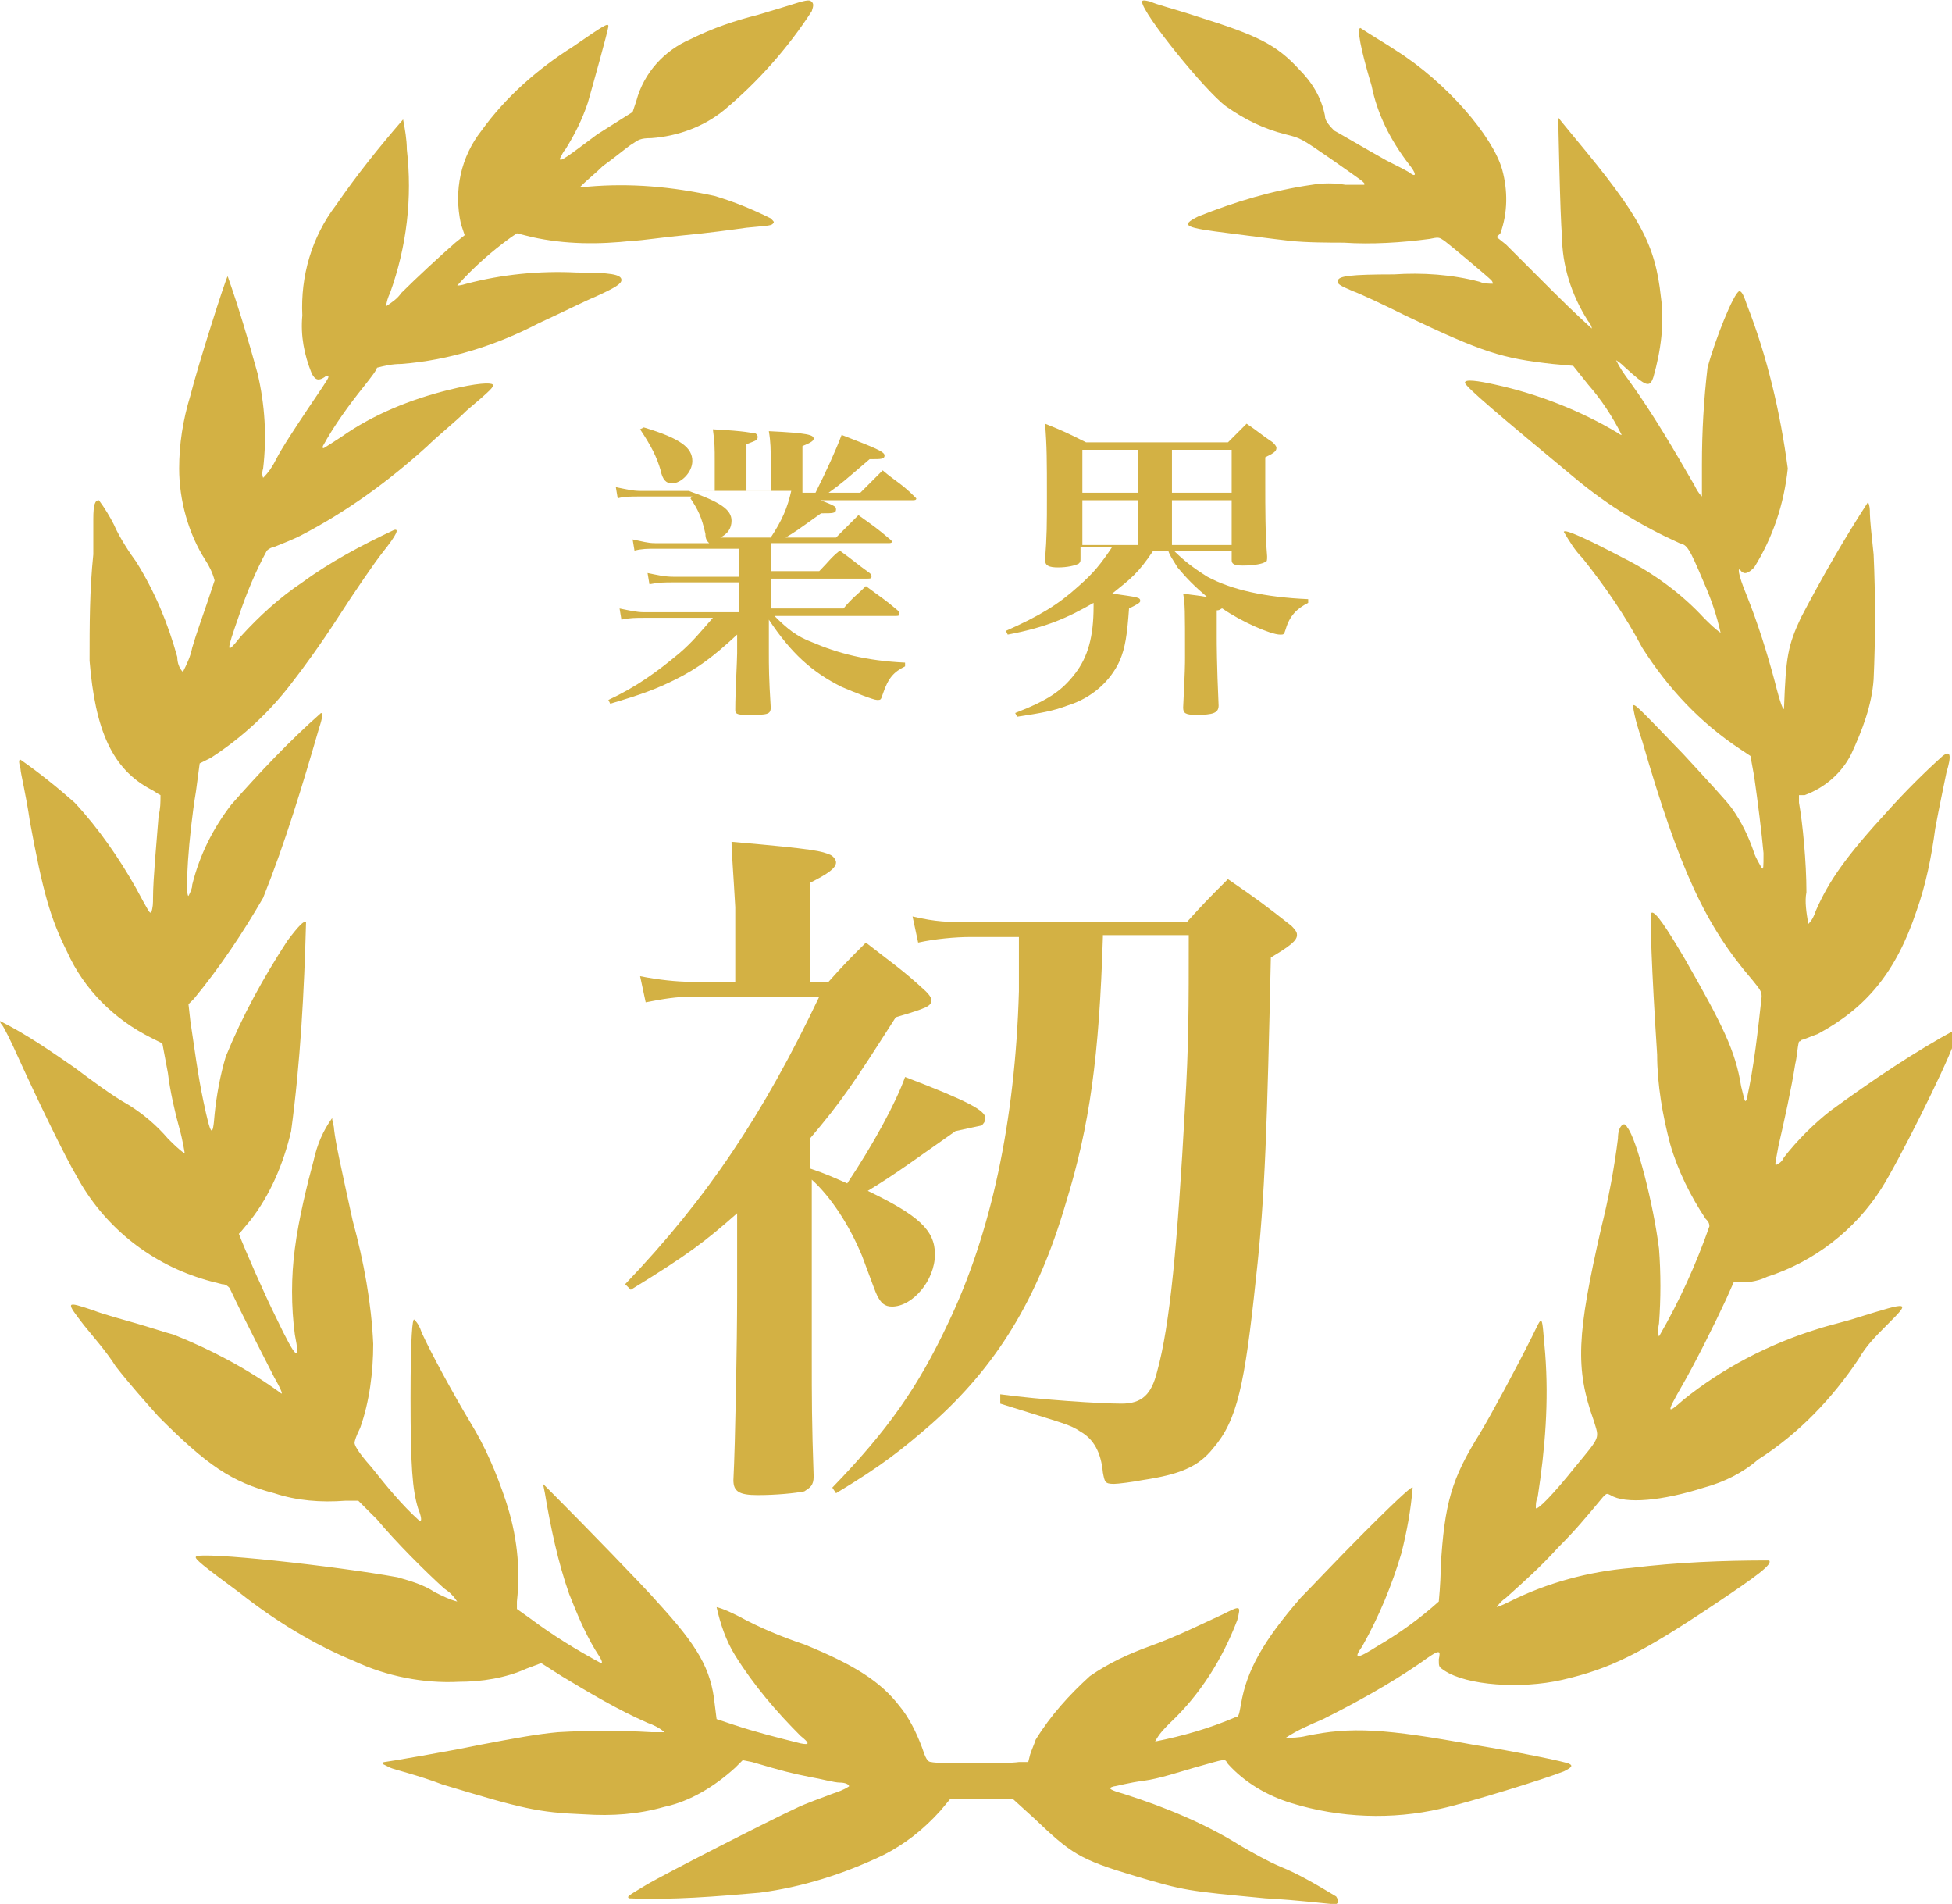 <?xml version="1.0" encoding="utf-8"?>
<!-- Generator: Adobe Illustrator 27.0.0, SVG Export Plug-In . SVG Version: 6.00 Build 0)  -->
<svg version="1.1" id="レイヤー_1" xmlns="http://www.w3.org/2000/svg" xmlns:xlink="http://www.w3.org/1999/xlink" x="0px"
	 y="0px" viewBox="0 0 104.6 102" style="enable-background:new 0 0 104.6 102;" xml:space="preserve">
<style type="text/css">
	.st0{fill:#D3B144;}
	.st1{enable-background:new    ;}
</style>
<g id="グループ_83" transform="translate(-300 -556.001)">
	<g id="_297040" transform="translate(300 556.001)">
		<path id="パス_9" class="st0" d="M61.2,0.1c0,0.6,3.4,4.8,4.5,5.6c1,0.7,2,1.2,3.2,1.5c0.8,0.2,0.8,0.2,2.4,1.3
			c1.7,1.2,1.9,1.3,1.8,1.4c-0.3,0-0.7,0-1,0c-0.6-0.1-1.2-0.1-1.8,0c-2.1,0.3-4.1,0.9-6.1,1.7c-1,0.5-0.7,0.6,1.7,0.9
			c0.8,0.1,2.3,0.3,3.2,0.4S71.3,13,72,13c1.5,0.1,3.1,0,4.6-0.2c0.5-0.1,0.5-0.1,0.8,0.1c0.4,0.3,2.3,1.9,2.5,2.1
			c0.1,0.1,0.1,0.2,0.1,0.2c-0.2,0-0.5,0-0.7-0.1c-1.5-0.4-3.1-0.5-4.6-0.4c-2.4,0-2.9,0.1-3,0.3c-0.1,0.2,0.1,0.3,0.8,0.6
			c0.3,0.1,1.6,0.7,2.8,1.3c4.2,2,5.2,2.3,7.9,2.6l1.1,0.1l0.8,1c0.7,0.8,1.3,1.7,1.8,2.7c0,0-0.1,0-0.2-0.1c-2-1.2-4.3-2.1-6.6-2.6
			c-0.9-0.2-1.6-0.3-1.6-0.1c0,0.2,1.9,1.8,6,5.2c1.7,1.4,3.5,2.5,5.5,3.4c0.4,0.1,0.5,0.2,1.3,2.1c0.4,0.9,0.7,1.8,0.9,2.7
			c-0.3-0.2-0.6-0.5-0.9-0.8c-1.2-1.3-2.7-2.4-4.3-3.2c-1.9-1-3.2-1.6-3.2-1.4c0.3,0.5,0.6,1,1,1.4c1.2,1.5,2.3,3.1,3.2,4.8
			c1.4,2.2,3.1,4,5.2,5.4l0.6,0.4l0.2,1.1c0.2,1.4,0.4,3,0.5,4.1c0,0.8,0,0.9-0.1,0.8c-0.1-0.2-0.3-0.5-0.4-0.8
			c-0.3-0.9-0.7-1.7-1.2-2.4c-0.2-0.3-1.4-1.6-2.6-2.9c-2.5-2.6-2.6-2.7-2.7-2.6c0.1,0.7,0.3,1.3,0.5,1.9c2,6.9,3.4,9.9,5.9,12.8
			c0.4,0.5,0.5,0.6,0.5,0.9c-0.2,1.8-0.4,3.7-0.8,5.5c-0.1,0.2-0.1,0.1-0.3-0.7c-0.3-1.9-1-3.3-3-6.8c-1-1.7-1.6-2.6-1.8-2.5
			c-0.1,0.1,0,3,0.3,7.6c0,1.6,0.3,3.3,0.7,4.8c0.4,1.4,1.1,2.8,1.9,4c0.1,0.1,0.2,0.2,0.2,0.4c-0.7,2-1.6,4-2.7,5.9
			c0,0-0.1-0.2,0-0.7c0.1-1.3,0.1-2.7,0-4c-0.3-2.4-1.2-5.9-1.7-6.5c-0.1-0.2-0.2-0.2-0.3-0.1c-0.1,0.1-0.2,0.3-0.2,0.7
			c-0.2,1.6-0.5,3.2-0.9,4.8c-1.3,5.7-1.4,7.5-0.4,10.3c0.3,1,0.4,0.8-1,2.5c-1.2,1.5-2,2.3-2.1,2.2c0-0.2,0-0.4,0.1-0.6
			c0.4-2.6,0.6-5.1,0.4-7.7c-0.2-2.2-0.1-2.1-0.7-0.9c-0.9,1.8-2.2,4.2-2.8,5.2c-1.5,2.4-1.9,3.7-2.1,7.2c0,0.9-0.1,1.7-0.1,1.8
			c-1,0.9-2.1,1.7-3.3,2.4c-1.1,0.7-1.3,0.7-0.8,0c0.9-1.6,1.6-3.3,2.1-5c0.3-1.2,0.5-2.3,0.6-3.5c0-0.1-0.5,0.3-2.6,2.4
			c-1.4,1.4-2.9,3-3.4,3.5c-2,2.3-2.9,3.9-3.2,5.7c-0.1,0.5-0.1,0.7-0.3,0.7c-1.4,0.6-2.8,1-4.3,1.3c0.2-0.4,0.5-0.7,0.8-1
			c1.6-1.5,2.8-3.4,3.6-5.5c0.2-0.8,0.2-0.8-0.8-0.3c-1.3,0.6-2.5,1.2-3.9,1.7c-1.1,0.4-2.2,0.9-3.2,1.6c-1.1,1-2.1,2.1-2.9,3.4
			c-0.1,0.3-0.2,0.5-0.3,0.8l-0.1,0.4l-0.5,0c-0.6,0.1-4.4,0.1-4.7,0c-0.2,0-0.3-0.2-0.5-0.8c-0.3-0.8-0.7-1.6-1.2-2.2
			c-1-1.3-2.4-2.2-5.1-3.3c-1.2-0.4-2.4-0.9-3.5-1.5c-0.4-0.2-0.8-0.4-1.2-0.5c0.2,0.9,0.5,1.8,1,2.6c1,1.6,2.2,3,3.5,4.3
			c0.5,0.4,0.5,0.5,0,0.4c-1.2-0.3-2.4-0.6-3.6-1l-0.9-0.3l-0.1-0.8c-0.2-1.9-0.9-3.1-3.1-5.5c-0.6-0.7-4-4.2-5.5-5.7l-0.6-0.6
			l0.1,0.5c0.3,1.8,0.7,3.7,1.3,5.4c0.4,1,0.8,2,1.4,3c0.4,0.6,0.4,0.7,0.3,0.7c-1.3-0.7-2.6-1.5-3.8-2.4l-0.7-0.5l0-0.4
			c0.2-1.8,0-3.6-0.6-5.4c-0.5-1.5-1.1-2.9-1.9-4.2c-0.9-1.5-2.1-3.7-2.6-4.8c-0.1-0.3-0.2-0.5-0.4-0.7c-0.1-0.1-0.2,0.9-0.2,4.2
			c0,3.7,0.1,4.9,0.4,5.9c0.2,0.5,0.2,0.7,0.1,0.7c-1-0.9-1.8-1.9-2.6-2.9c-0.8-0.9-0.9-1.2-0.9-1.3c0-0.1,0.1-0.4,0.3-0.8
			c0.5-1.4,0.7-3,0.7-4.5c-0.1-2.2-0.5-4.4-1.1-6.6c-0.7-3.2-0.9-4.1-1-4.9c0-0.2-0.1-0.4-0.1-0.6c-0.5,0.7-0.8,1.4-1,2.3
			c-0.3,1.1-0.8,3.1-1,4.7c-0.2,1.5-0.2,3.1,0,4.6c0.3,1.5,0.1,1.4-1-0.9c-0.6-1.2-1.7-3.7-2-4.5L12.9,66l0.5-0.6
			c1.1-1.4,1.8-3.1,2.2-4.8c0.5-3.7,0.7-7.5,0.8-11.2c-0.1-0.1-0.4,0.2-1,1c-1.3,2-2.4,4-3.3,6.2c-0.3,1-0.5,2.1-0.6,3.1
			c-0.1,1.3-0.2,1.2-0.6-0.7c-0.3-1.4-0.5-3-0.7-4.3l-0.1-0.9l0.3-0.3c1.4-1.7,2.6-3.5,3.7-5.4c1.2-3,2.1-6,3-9.1
			c0.2-0.6,0.2-0.8,0.1-0.8c-1.7,1.5-3.3,3.2-4.8,4.9c-1,1.3-1.7,2.7-2.1,4.3c0,0.2-0.1,0.4-0.2,0.6c-0.2,0,0-3.2,0.4-5.6l0.2-1.5
			l0.6-0.3c1.7-1.1,3.2-2.5,4.4-4.1c0.4-0.5,1.5-2,2.4-3.4s2-3,2.4-3.5c0.8-1,0.9-1.3,0.6-1.2c-1.7,0.8-3.4,1.7-4.9,2.8
			c-1.2,0.8-2.3,1.8-3.3,2.9c-0.8,1-0.8,0.9-0.1-1.1c0.4-1.2,0.9-2.4,1.5-3.5c0.1-0.1,0.3-0.2,0.4-0.2c0.5-0.2,1-0.4,1.4-0.6
			c2.5-1.3,4.7-2.9,6.8-4.8c0.5-0.5,1.5-1.3,2.1-1.9c1.3-1.1,1.5-1.3,1.4-1.4s-0.8-0.1-2.4,0.3c-2,0.5-4,1.3-5.7,2.5
			c-1.1,0.7-1,0.7-1,0.5c0.6-1.1,1.4-2.2,2.2-3.2c0.4-0.5,0.7-0.9,0.7-1c0.4-0.1,0.8-0.2,1.3-0.2c2.6-0.2,5.1-1,7.4-2.2
			c1.1-0.5,2.5-1.2,3-1.4c1.1-0.5,1.4-0.7,1.4-0.9c0-0.3-0.6-0.4-2.4-0.4c-2-0.1-4,0.1-5.9,0.6c-0.3,0.1-0.5,0.1-0.5,0.1
			c0.9-1,1.8-1.8,2.9-2.6l0.3-0.2l0.8,0.2c1.8,0.4,3.6,0.4,5.4,0.2c0.4,0,1.7-0.2,2.8-0.3s2.6-0.3,3.3-0.4c1-0.1,1.3-0.1,1.4-0.2
			c0.1-0.1,0.1-0.1-0.1-0.3c-1-0.5-2-0.9-3-1.2C36,10,33.8,9.8,31.5,10c-0.3,0-0.4,0-0.4,0c0.4-0.4,0.8-0.7,1.2-1.1
			c0.7-0.5,1.4-1.1,1.6-1.2c0.3-0.2,0.4-0.3,1-0.3c1.4-0.1,2.8-0.6,3.9-1.5c1.8-1.5,3.4-3.3,4.7-5.3c0.1-0.3,0.1-0.4,0-0.5
			s-0.2-0.1-0.6,0c-0.3,0.1-1.3,0.4-2.3,0.7c-1.2,0.3-2.4,0.7-3.6,1.3c-1.4,0.6-2.5,1.8-2.9,3.3l-0.2,0.6l-1.9,1.2
			C30.4,8.4,30,8.7,30,8.5c0.1-0.2,0.2-0.4,0.3-0.5c0.5-0.8,0.9-1.6,1.2-2.5c0.2-0.7,1.1-3.9,1.1-4.1c0-0.2-0.3,0-1.9,1.1
			c-1.9,1.2-3.6,2.7-4.9,4.5c-1.1,1.4-1.5,3.2-1.1,5l0.2,0.6L24.4,13c-0.8,0.7-2.1,1.9-2.9,2.7c-0.2,0.3-0.5,0.5-0.8,0.7
			c0-0.2,0.1-0.5,0.2-0.7c0.9-2.5,1.2-5.1,0.9-7.7c0-0.5-0.1-1.1-0.2-1.6c-1.3,1.5-2.5,3-3.6,4.6c-1.3,1.7-1.9,3.8-1.8,5.9
			c-0.1,1.1,0.1,2.1,0.5,3.1c0.2,0.4,0.4,0.4,0.7,0.2c0.1-0.1,0.2-0.1,0.2,0s-0.5,0.8-1.1,1.7s-1.4,2.1-1.7,2.7
			c-0.2,0.4-0.4,0.7-0.7,1c0,0-0.1-0.2,0-0.5c0.2-1.7,0.1-3.4-0.3-5.1c-0.5-1.8-1-3.5-1.6-5.2c-0.1,0.1-1.6,4.8-2,6.4
			c-0.4,1.3-0.6,2.6-0.6,3.9c0,1.7,0.5,3.5,1.4,4.9c0.2,0.3,0.4,0.7,0.5,1.1c0,0-0.2,0.6-0.4,1.2s-0.6,1.7-0.8,2.4
			c-0.1,0.5-0.3,0.9-0.5,1.3c-0.2-0.2-0.3-0.5-0.3-0.8c-0.5-1.8-1.2-3.5-2.2-5.1c-0.3-0.4-0.9-1.3-1.2-2c-0.2-0.4-0.5-0.9-0.8-1.3
			C5.1,26.8,5,27,5,27.8C5,28.2,5,29,5,29.7c-0.2,1.9-0.2,3.8-0.2,5.7c0.3,3.7,1.2,5.8,3.3,6.9c0.2,0.1,0.3,0.2,0.5,0.3
			c0,0.4,0,0.7-0.1,1.1c-0.1,1.3-0.3,3.4-0.3,4.4c0,0.3,0,0.5-0.1,0.8c-0.1,0-0.1,0-0.8-1.3C6.4,46,5.3,44.4,4,43
			c-0.9-0.8-1.9-1.6-2.9-2.3c-0.1,0-0.1,0.1,0,0.5c0,0.2,0.3,1.4,0.5,2.8c0.7,3.8,1.1,5.2,2,7c0.9,2,2.5,3.6,4.5,4.6l0.6,0.3
			l0.3,1.6c0.1,0.9,0.4,2.2,0.6,2.9s0.3,1.4,0.3,1.4c-0.3-0.2-0.6-0.5-0.9-0.8c-0.6-0.7-1.3-1.3-2.1-1.8C6,58.7,4.8,57.8,4,57.2
			c-1.3-0.9-2.6-1.8-4-2.5c0,0,0,0.1,0.1,0.2s0.5,0.9,0.9,1.8C2,58.9,3.5,62,4.1,63c1.4,2.6,3.8,4.6,6.7,5.5
			c0.3,0.1,0.7,0.2,1.1,0.3c0.2,0,0.3,0.1,0.4,0.2c0.9,1.9,2.1,4.2,2.4,4.8c0.4,0.7,0.5,1,0.3,0.8c-1.8-1.3-3.7-2.3-5.7-3.1
			c-0.4-0.1-1.3-0.4-2-0.6s-1.8-0.5-2.3-0.7c-1.5-0.5-1.5-0.5-0.5,0.8c0.4,0.5,1.2,1.4,1.7,2.2c0.7,0.9,1.5,1.8,2.3,2.7
			c2.6,2.6,3.9,3.5,6.2,4.1c1.2,0.4,2.5,0.5,3.8,0.4c0.2,0,0.5,0,0.7,0c0.3,0.3,0.7,0.7,1,1c1,1.2,2.6,2.8,3.6,3.7
			c0.3,0.2,0.5,0.4,0.7,0.7c-0.4-0.1-0.8-0.3-1.2-0.5c-0.6-0.4-1.3-0.6-2-0.8c-3.3-0.6-10.6-1.4-10.8-1.1c-0.1,0.1,0.4,0.5,2.3,1.9
			c1.9,1.5,4,2.8,6.2,3.7c1.7,0.8,3.7,1.2,5.6,1.1c1.2,0,2.5-0.2,3.6-0.7l0.8-0.3l1.1,0.7c1.5,0.9,3,1.8,4.6,2.5
			c0.3,0.1,0.7,0.3,0.9,0.5c-0.2,0-0.4,0-0.7,0c-1.7-0.1-3.3-0.1-5,0c-1.1,0.1-2.2,0.3-4.3,0.7c-1.4,0.3-4.9,0.9-5,0.9
			c0,0-0.1,0-0.1,0.1c0,0,0,0,0,0c0,0,0.2,0.1,0.4,0.2s1.5,0.4,2.8,0.9c4.3,1.3,5.1,1.5,7.6,1.6c1.5,0.1,2.9,0,4.3-0.4
			c1.4-0.3,2.7-1.1,3.8-2.1l0.4-0.4l0.5,0.1c1.7,0.5,2.1,0.6,3.1,0.8c0.6,0.1,1.3,0.3,1.6,0.3s0.5,0.1,0.5,0.2
			c-0.3,0.2-0.6,0.3-0.9,0.4c-0.5,0.2-1.4,0.5-2,0.8c-1.3,0.6-7,3.5-8,4.1s-1,0.6-0.9,0.7c2.3,0.1,4.7-0.1,7-0.3
			c2.3-0.3,4.5-1,6.6-2c1.2-0.6,2.2-1.4,3.1-2.4l0.5-0.6h3.4l1.1,1c2,1.9,2.4,2.2,5.4,3.1c2.7,0.8,2.8,0.8,7,1.2
			c1.8,0.1,3.4,0.3,3.5,0.3c0.4,0.1,0.5-0.1,0.3-0.4c-1-0.6-2-1.2-3-1.6c-0.7-0.3-1.4-0.7-2.1-1.1c-1.9-1.2-4.1-2.1-6.3-2.8
			c-0.7-0.2-0.9-0.3-0.5-0.4c0.1,0,0.8-0.2,1.6-0.3s2-0.5,2.7-0.7c1.8-0.5,1.6-0.5,1.8-0.2c0.9,1,2.1,1.7,3.4,2.1
			c2.6,0.8,5.4,0.9,8,0.3c1.4-0.3,5.6-1.6,6.6-2c0.4-0.2,0.5-0.3,0.3-0.4c-0.1-0.1-3.1-0.7-5-1c-4.9-0.9-6.7-1-9.1-0.5
			c-0.4,0.1-0.8,0.1-1.1,0.1c0.6-0.4,1.3-0.7,2-1c1.8-0.9,3.6-1.9,5.2-3c1.1-0.8,1.1-0.7,1-0.2c0,0.4,0,0.4,0.3,0.6
			c1.2,0.8,4.1,1,6.3,0.5c2.6-0.6,4.2-1.4,8.1-4c2.4-1.6,3.2-2.2,3-2.4c-2.5,0-4.9,0.1-7.4,0.4c-2.3,0.2-4.5,0.8-6.5,1.8
			c-0.2,0.1-0.4,0.2-0.7,0.3c0,0,0.2-0.3,0.5-0.5c1-0.9,1.8-1.6,2.8-2.7c0.9-0.9,1.4-1.5,2.4-2.7c0.2-0.2,0.2-0.2,0.4-0.1
			c0.8,0.5,2.8,0.3,5-0.4c1.1-0.3,2.1-0.8,2.9-1.5c2.2-1.4,4-3.3,5.4-5.4c0.4-0.7,0.9-1.2,1.5-1.8c1.3-1.3,1.3-1.3-1.6-0.4
			c-0.6,0.2-1.5,0.4-2.1,0.6c-2.6,0.8-5.1,2.1-7.2,3.8c-0.9,0.8-0.9,0.7-0.1-0.7c0.7-1.2,1.8-3.4,2.4-4.7l0.4-0.9h0.5
			c0.4,0,0.9-0.1,1.3-0.3c2.5-0.8,4.7-2.5,6.1-4.7c0.9-1.4,3.4-6.4,3.9-7.8c0.1-0.2,0.2-0.4,0.3-0.6c0.1-0.1,0.1-0.2-0.1-0.2
			c-2.4,1.3-4.6,2.8-6.8,4.4c-0.9,0.7-1.8,1.6-2.5,2.5c-0.1,0.2-0.2,0.3-0.4,0.4c-0.1,0-0.1,0.1,0.1-1c0.3-1.3,0.7-3.1,0.9-4.4
			c0.1-0.4,0.1-0.8,0.2-1.2c0.1,0,0.1-0.1,0.2-0.1c0.3-0.1,0.5-0.2,0.8-0.3c2.6-1.4,4.2-3.3,5.3-6.6c0.5-1.4,0.8-2.9,1-4.4
			c0.2-1.1,0.5-2.5,0.6-3c0.3-1,0.2-1.2-0.2-0.9c-1,0.9-2,1.9-2.9,2.9c-2.3,2.5-3.2,3.8-3.9,5.4c-0.1,0.3-0.2,0.5-0.4,0.7
			c-0.1-0.6-0.2-1.2-0.1-1.7c0-1.6-0.2-3.7-0.4-4.8l0-0.4l0.3,0c1.1-0.4,2-1.2,2.5-2.2c0.6-1.3,1.1-2.6,1.2-4c0.1-2.2,0.1-4.5,0-6.7
			c-0.1-0.9-0.2-1.9-0.2-2.2c0-0.2,0-0.4-0.1-0.6c-1.3,2-2.5,4.1-3.6,6.2c-0.7,1.5-0.8,2.1-0.9,4.8c0,0.3-0.2-0.2-0.5-1.4
			c-0.4-1.5-0.9-3.1-1.5-4.6c-0.5-1.2-0.5-1.6-0.3-1.3c0.2,0.2,0.4,0.1,0.7-0.2c1-1.6,1.6-3.4,1.8-5.3c-0.4-3-1.1-6-2.2-8.8
			c-0.2-0.6-0.3-0.7-0.4-0.7c-0.3,0.1-1.3,2.6-1.7,4.1c-0.2,1.7-0.3,3.4-0.3,5.2c0,0.6,0,1.1,0,1.7c-0.2-0.2-0.3-0.4-0.4-0.6
			c-1.1-1.9-2.2-3.8-3.5-5.6c-0.3-0.4-0.5-0.7-0.7-1.1c0,0,0.2,0.1,0.5,0.4c1.1,1,1.3,1.1,1.5,0.5c0.4-1.4,0.6-2.9,0.4-4.3
			c-0.3-2.8-1.1-4.3-4.6-8.5c-0.5-0.6-0.9-1.1-0.9-1.1c0,0,0.1,5.4,0.2,6.3c0,1.6,0.5,3.2,1.4,4.6c0.1,0.1,0.2,0.3,0.2,0.4
			c0,0-0.9-0.8-2.1-2s-2.3-2.3-2.5-2.5l-0.5-0.4l0.2-0.2c0.4-1.1,0.4-2.3,0.1-3.4c-0.5-1.8-3-4.7-5.7-6.4c-0.6-0.4-1.3-0.8-1.9-1.2
			c-0.2,0,0,1.1,0.6,3.1c0.3,1.5,1,2.9,2,4.2c0.4,0.5,0.4,0.7,0.1,0.5c-0.1-0.1-0.7-0.4-1.3-0.7c-1.6-0.9-2.6-1.5-2.8-1.6
			C71.1,6.6,71,6.4,71,6.2c-0.2-1-0.7-1.8-1.4-2.5c-1.2-1.3-2.2-1.8-5.4-2.8c-1.2-0.4-2.4-0.7-2.5-0.8C61.3,0,61.2,0,61.2,0.1z"/>
	</g>
	<g class="st1">
		<path class="st0" d="M342.6,582.3c2.2,0.8,2.2,0.8,2.2,1c0,0.2-0.2,0.2-0.7,0.2c0,0-0.1,0-0.1,0c-1.4,1-1.4,1-1.9,1.3h2.7
			c0.5-0.5,0.7-0.7,1.2-1.2c0.7,0.5,1,0.7,1.7,1.3c0.1,0.1,0.1,0.1,0.1,0.1c0,0.1-0.1,0.1-0.2,0.1h-6.3v1.5h2.6
			c0.5-0.5,0.6-0.7,1.1-1.1c0.7,0.5,0.9,0.7,1.6,1.2c0.1,0.1,0.1,0.1,0.1,0.2c0,0.1-0.1,0.1-0.2,0.1h-5.2v1.6h3.9
			c0.5-0.6,0.7-0.7,1.2-1.2c0.8,0.6,1,0.7,1.7,1.3c0.1,0.1,0.1,0.1,0.1,0.2c0,0.1-0.1,0.1-0.2,0.1h-6.5c0.7,0.7,1.2,1.1,2,1.4
			c1.4,0.6,2.9,1,5,1.1v0.2c-0.6,0.3-0.9,0.6-1.2,1.5c-0.1,0.3-0.1,0.3-0.3,0.3c-0.2,0-1.2-0.4-1.9-0.7c-1.6-0.8-2.7-1.8-3.9-3.6
			v1.7c0,0.8,0,1.4,0.1,3c0,0.4-0.2,0.4-1.3,0.4c-0.6,0-0.6-0.1-0.6-0.3c0-0.9,0.1-2.6,0.1-3v-1c-1.3,1.2-2.1,1.8-3.3,2.4
			c-1,0.5-1.8,0.8-3.5,1.3l-0.1-0.2c1.5-0.7,2.6-1.5,3.8-2.5c0.7-0.6,1.1-1.1,1.8-1.9h-3.7c-0.4,0-0.8,0-1.2,0.1l-0.1-0.6
			c0.5,0.1,0.9,0.2,1.3,0.2h5.1v-1.6h-3.5c-0.5,0-0.8,0-1.3,0.1l-0.1-0.6c0.5,0.1,0.9,0.2,1.4,0.2h3.5v-1.5h-4.5
			c-0.4,0-0.7,0-1.1,0.1l-0.1-0.6c0.5,0.1,0.8,0.2,1.2,0.2h2.9c-0.1-0.1-0.2-0.2-0.2-0.5c-0.2-0.9-0.4-1.3-0.8-1.9l0.1-0.1h-2.8
			c-0.5,0-0.9,0-1.2,0.1l-0.1-0.6c0.5,0.1,0.9,0.2,1.3,0.2h4v-1.6c0-0.7,0-1-0.1-1.7c1.9,0.1,2,0.2,2.2,0.2c0.1,0,0.2,0.1,0.2,0.2
			c0,0.2-0.1,0.2-0.6,0.4v2.5h1.3v-1.6c0-0.6,0-1-0.1-1.6c2.1,0.1,2.4,0.2,2.4,0.4c0,0.1-0.1,0.2-0.6,0.4v2.5h0.7
			c0.6-1.2,1.1-2.3,1.4-3.1c1.8,0.7,2.3,0.9,2.3,1.1c0,0.2-0.2,0.2-0.7,0.2c0,0-0.1,0-0.1,0c-1.4,1.2-1.5,1.3-2.2,1.8h1.7
			c0.5-0.5,0.5-0.5,1.2-1.2c0.7,0.6,1,0.7,1.7,1.4c0.1,0.1,0.1,0.1,0.1,0.1c0,0.1-0.1,0.1-0.2,0.1H342.6z M334.5,578.9
			c2,0.6,2.6,1.1,2.6,1.8c0,0.6-0.6,1.2-1.1,1.2c-0.3,0-0.5-0.2-0.6-0.7c-0.2-0.7-0.5-1.3-1.1-2.2L334.5,578.9z M336.9,582.3
			c1.7,0.6,2.3,1,2.3,1.6c0,0.4-0.2,0.7-0.6,0.9h2.7c0.6-0.9,0.9-1.6,1.1-2.5H336.9z"/>
		<path class="st0" d="M357.9,585.5v0.4c0,0.2,0,0.2-0.1,0.3c-0.2,0.1-0.6,0.2-1.1,0.2c-0.5,0-0.7-0.1-0.7-0.4
			c0.1-1.3,0.1-1.9,0.1-3.4c0-1.9,0-2.7-0.1-3.9c1,0.4,1.2,0.5,2.2,1h7.6c0.4-0.4,0.5-0.5,1-1c0.6,0.4,0.8,0.6,1.4,1
			c0.1,0.1,0.2,0.2,0.2,0.3c0,0.2-0.2,0.3-0.6,0.5c0,0.6,0,1,0,1.3c0,1.5,0,2.8,0.1,4c0,0.2,0,0.3-0.1,0.3c-0.1,0.1-0.6,0.2-1.2,0.2
			c-0.5,0-0.6-0.1-0.6-0.3v-0.5h-3.1c0.5,0.5,1,0.9,1.8,1.4c1.3,0.7,3.1,1.1,5.4,1.2l0,0.2c-0.6,0.3-1,0.7-1.2,1.4
			c-0.1,0.3-0.1,0.3-0.3,0.3c-0.5,0-2.1-0.7-3.1-1.4c-0.1,0-0.1,0.1-0.3,0.1v1.5c0,0.2,0,1.4,0.1,3.6c0,0.4-0.3,0.5-1.2,0.5
			c-0.6,0-0.7-0.1-0.7-0.4c0.1-2,0.1-2.3,0.1-2.7c0-2.6,0-2.8-0.1-3.4c0.6,0.1,0.9,0.1,1.3,0.2c-0.7-0.6-1.1-1-1.6-1.6
			c-0.3-0.5-0.4-0.6-0.5-0.9h-0.8c-0.8,1.2-1.2,1.5-2.2,2.3c1.4,0.2,1.5,0.2,1.5,0.4c0,0.1-0.2,0.2-0.6,0.4
			c-0.1,1.4-0.2,2.1-0.5,2.8c-0.5,1.1-1.5,2-2.8,2.4c-0.8,0.3-1.4,0.4-2.7,0.6l-0.1-0.2c1.8-0.7,2.5-1.2,3.2-2.1c0.7-0.9,1-2,1-3.6
			c0,0,0-0.1,0-0.2c-1.4,0.8-2.5,1.3-4.6,1.7l-0.1-0.2c1.8-0.8,2.8-1.4,3.9-2.4c0.8-0.7,1.2-1.2,1.8-2.1H357.9z M361,582.4v-2.3h-3
			v2.3H361z M361,582.8h-3v2.4h3V582.8z M366,580.1h-3.2v2.3h3.2V580.1z M362.8,582.8v2.4h3.2v-2.4H362.8z"/>
	</g>
	<g class="st1">
		<path class="st0" d="M343.4,618.6c0.9,0.3,1.3,0.5,2,0.8c1.4-2.1,2.6-4.3,3.1-5.7c3.4,1.3,4.3,1.8,4.3,2.2c0,0.2-0.1,0.3-0.2,0.4
			c0,0-0.5,0.1-1.4,0.3c-2,1.4-3.2,2.3-4.7,3.2c2.7,1.3,3.6,2.1,3.6,3.4c0,1.4-1.2,2.8-2.3,2.8c-0.4,0-0.6-0.2-0.8-0.6
			c-0.1-0.2-0.2-0.5-0.8-2.1c-0.7-1.7-1.7-3.2-2.7-4.1v6.2c0,0.6,0,1.7,0,3.2c0,2.4,0,3.6,0.1,6.5c0,0.5-0.2,0.6-0.5,0.8
			c-0.5,0.1-1.5,0.2-2.5,0.2c-1,0-1.3-0.2-1.3-0.8c0.1-1.9,0.2-7.5,0.2-9.9V621c-1.7,1.5-2.6,2.2-5.7,4.1l-0.3-0.3
			c4.4-4.6,7.4-9.1,10.4-15.4H337c-0.7,0-1.4,0.1-2.4,0.3l-0.3-1.4c1,0.2,2,0.3,2.7,0.3h2.4v-4c-0.1-1.8-0.2-3-0.2-3.5
			c4.6,0.4,4.8,0.5,5.3,0.7c0.2,0.1,0.3,0.3,0.3,0.4c0,0.3-0.4,0.6-1.4,1.1v5.3h1c0.8-0.9,1.1-1.2,2-2.1c1.4,1.1,1.9,1.4,3.2,2.6
			c0.3,0.3,0.3,0.4,0.3,0.5c0,0.3-0.2,0.4-1.9,0.9c-2.3,3.6-2.9,4.5-4.6,6.5V618.6z M359.1,606.2c-0.2,6.4-0.7,10.1-2,14.3
			c-1.5,5.1-3.7,8.7-7.2,11.8c-1.5,1.3-2.6,2.2-5.1,3.7l-0.2-0.3c3-3.1,4.6-5.4,6.2-8.8c2.3-4.8,3.6-10.8,3.8-17.8
			c0-0.3,0-1.3,0-2.9H352c-0.8,0-1.9,0.1-2.8,0.3l-0.3-1.4c1.3,0.3,1.9,0.3,3,0.3h11.7c0.9-1,1.2-1.3,2.2-2.3c1.6,1.1,2,1.4,3.4,2.5
			c0.3,0.3,0.3,0.4,0.3,0.5c0,0.3-0.4,0.6-1.4,1.2c-0.2,8.8-0.3,12.8-0.8,17.2c-0.6,5.7-1,7.6-2.3,9.1c-0.8,1-1.8,1.4-3.8,1.7
			c-0.5,0.1-1.3,0.2-1.5,0.2c-0.5,0-0.5-0.1-0.6-0.6c-0.1-1.1-0.5-1.8-1.2-2.2c-0.6-0.4-0.8-0.4-4.3-1.5l0-0.5
			c2.2,0.3,5.4,0.5,6.5,0.5c1.1,0,1.6-0.5,1.9-1.7c0.7-2.5,1.1-6.9,1.5-14.2c0.2-3.3,0.2-5.3,0.2-9.2H359.1z"/>
	</g>
</g>
</svg>

